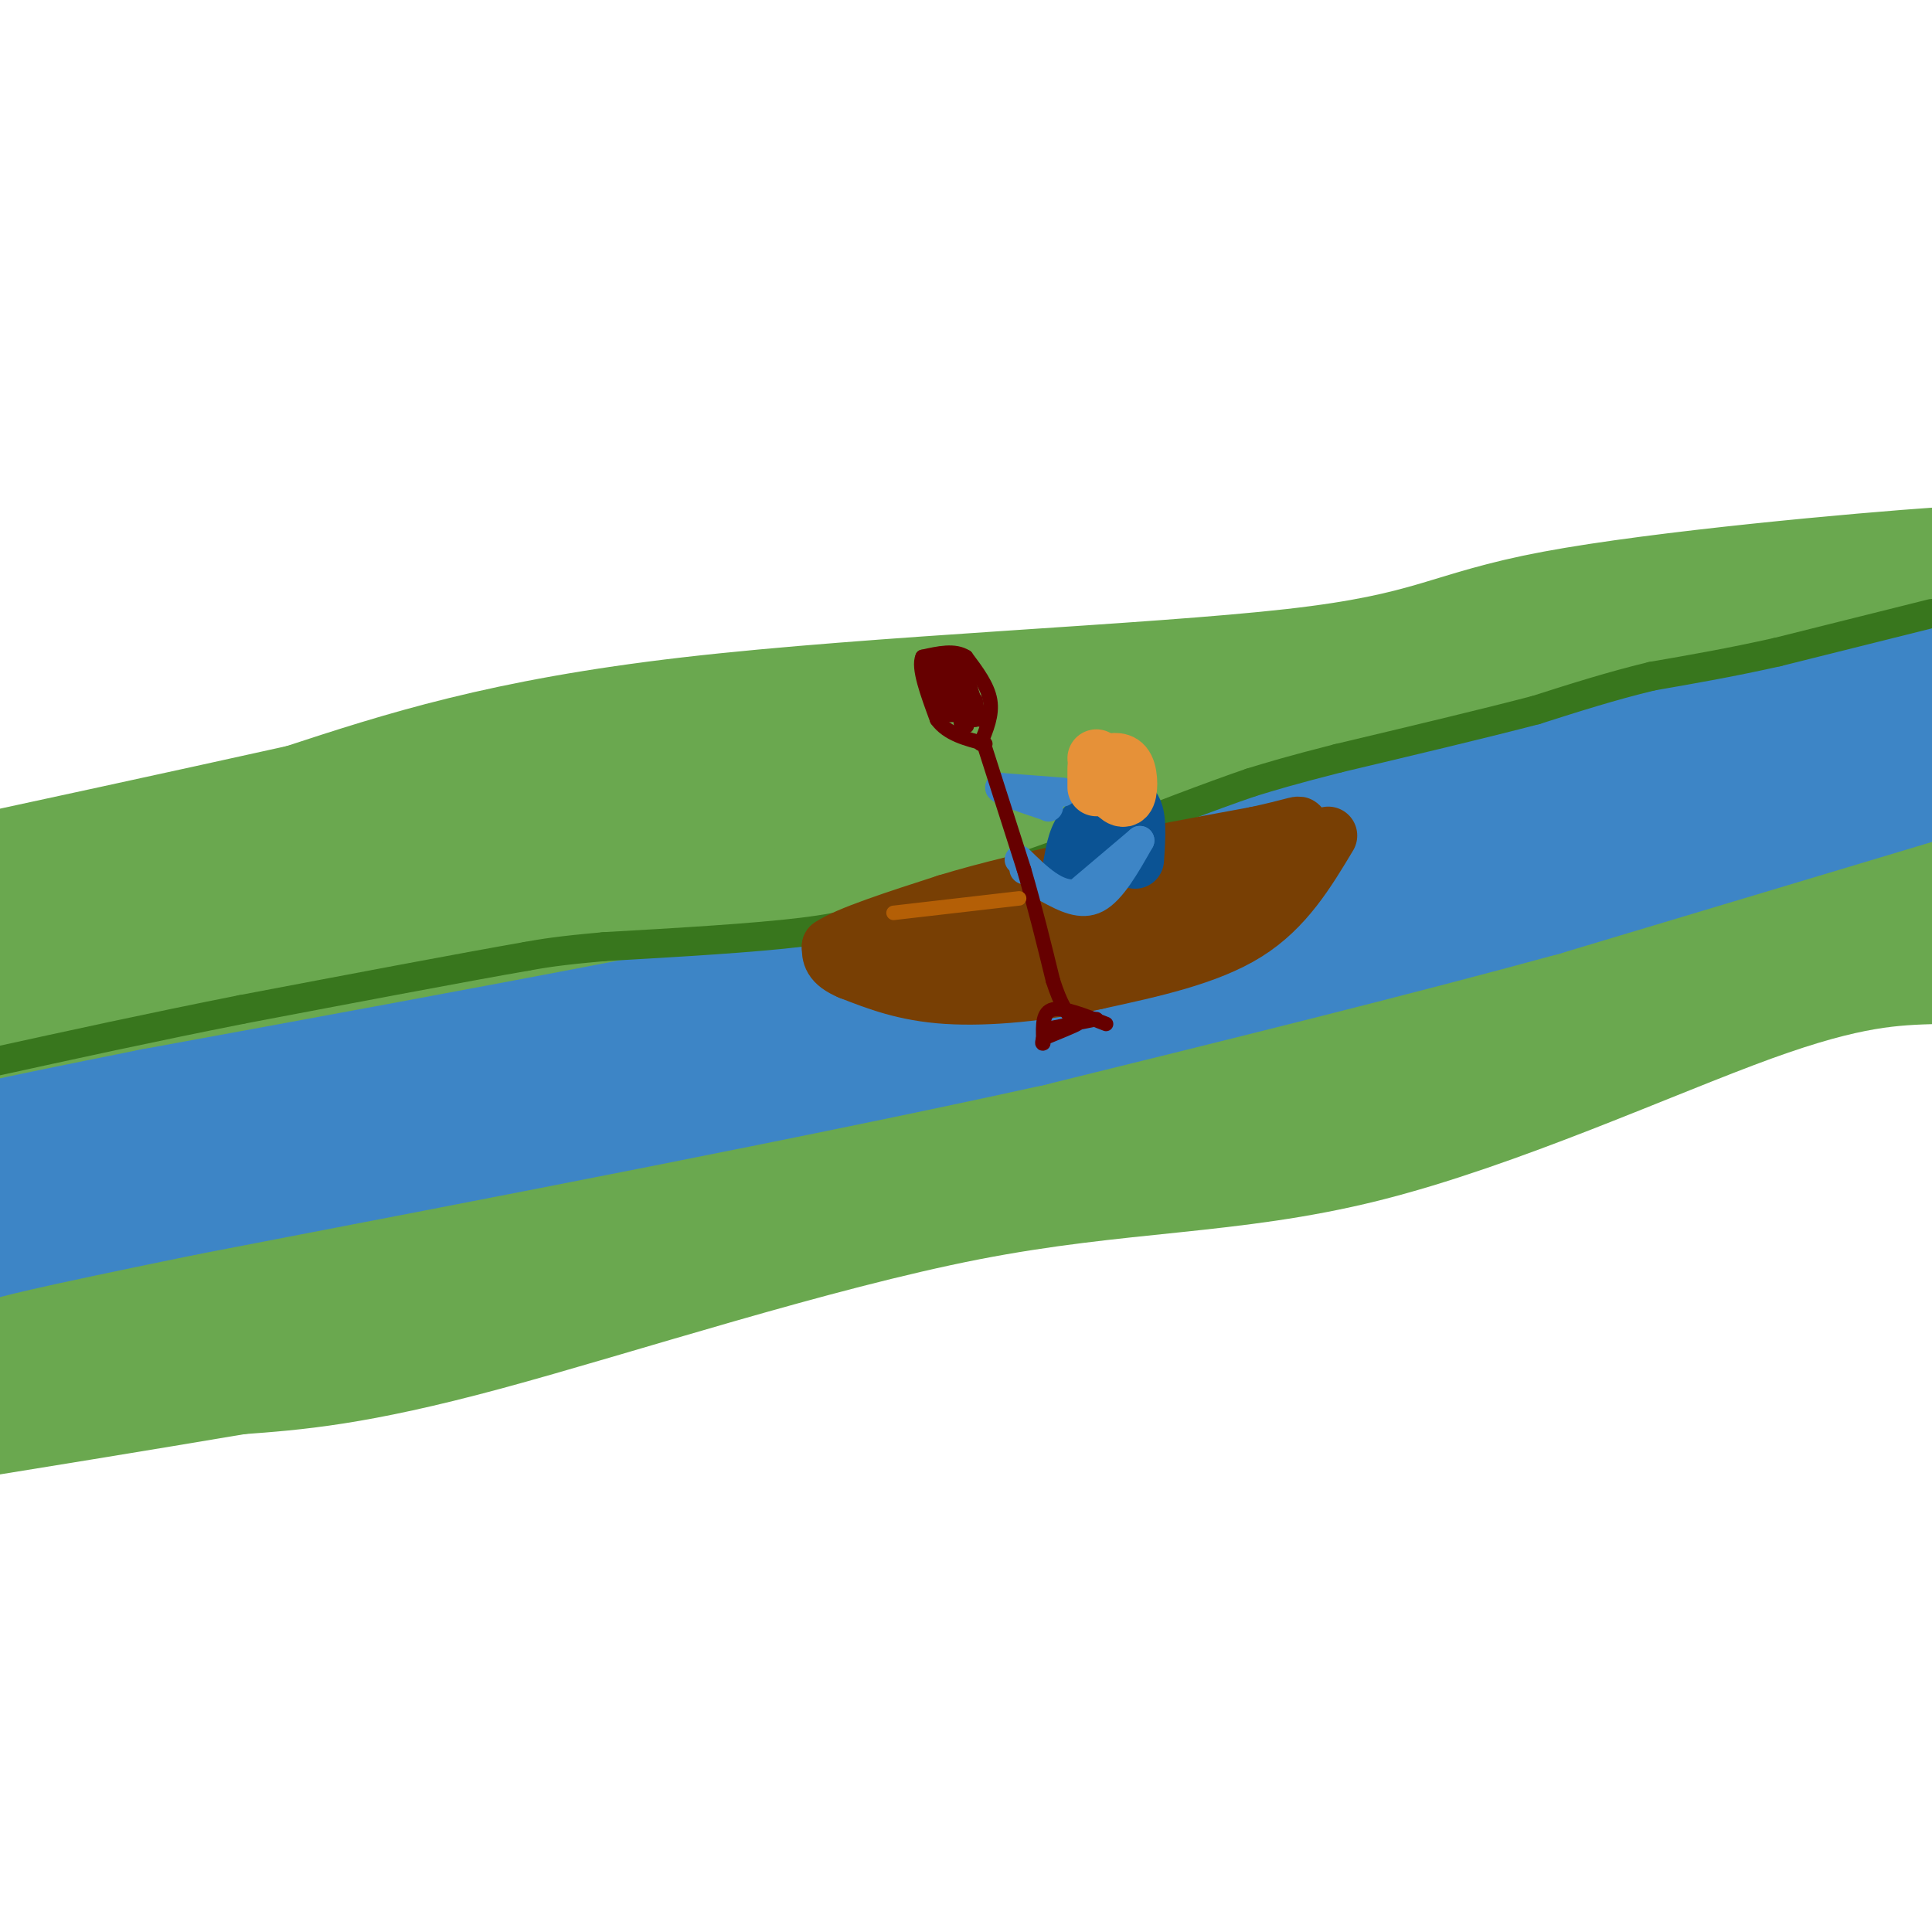 <svg viewBox='0 0 400 400' version='1.1' xmlns='http://www.w3.org/2000/svg' xmlns:xlink='http://www.w3.org/1999/xlink'><g fill='none' stroke='rgb(106,168,79)' stroke-width='28' stroke-linecap='round' stroke-linejoin='round'><path d='M400,121c9.137,-1.552 18.274,-3.104 2,-2c-16.274,1.104 -57.960,4.863 -80,9c-22.040,4.137 -24.434,8.652 -54,12c-29.566,3.348 -86.305,5.528 -125,10c-38.695,4.472 -59.348,11.236 -80,18'/><path d='M63,168c-26.333,5.833 -52.167,11.417 -78,17'/><path d='M7,242c10.238,1.482 20.476,2.964 37,4c16.524,1.036 39.333,1.625 83,-8c43.667,-9.625 108.190,-29.464 158,-40c49.810,-10.536 84.905,-11.768 120,-13'/><path d='M387,180c-33.274,9.911 -66.548,19.821 -81,25c-14.452,5.179 -10.083,5.625 -58,11c-47.917,5.375 -148.119,15.679 -200,20c-51.881,4.321 -55.440,2.661 -59,1'/><path d='M8,223c14.251,-6.089 28.502,-12.177 38,-14c9.498,-1.823 14.242,0.621 73,-14c58.758,-14.621 171.530,-46.306 220,-59c48.470,-12.694 32.640,-6.396 24,-2c-8.640,4.396 -10.089,6.890 -24,8c-13.911,1.110 -40.284,0.837 -88,9c-47.716,8.163 -116.776,24.761 -159,33c-42.224,8.239 -57.612,8.120 -73,8'/><path d='M19,192c-16.667,1.667 -21.833,1.833 -27,2'/><path d='M1,193c18.675,1.071 37.350,2.141 65,-2c27.650,-4.141 64.274,-13.494 80,-18c15.726,-4.506 10.552,-4.164 53,-6c42.448,-1.836 132.518,-5.848 157,-2c24.482,3.848 -16.623,15.557 -36,21c-19.377,5.443 -17.024,4.619 -21,7c-3.976,2.381 -14.279,7.966 -66,12c-51.721,4.034 -144.861,6.517 -238,9'/><path d='M3,221c43.233,-5.246 86.466,-10.493 117,-18c30.534,-7.507 48.371,-17.276 82,-25c33.629,-7.724 83.052,-13.403 120,-22c36.948,-8.597 61.423,-20.110 61,-19c-0.423,1.110 -25.742,14.844 -43,22c-17.258,7.156 -26.454,7.734 -45,9c-18.546,1.266 -46.442,3.219 -57,4c-10.558,0.781 -3.779,0.391 3,0'/><path d='M241,172c11.078,-1.158 37.274,-4.053 60,-6c22.726,-1.947 41.981,-2.944 41,1c-0.981,3.944 -22.200,12.831 -45,16c-22.800,3.169 -47.181,0.620 -60,0c-12.819,-0.620 -14.075,0.690 -27,5c-12.925,4.310 -37.518,11.622 -29,11c8.518,-0.622 50.148,-9.178 81,-17c30.852,-7.822 50.926,-14.911 71,-22'/><path d='M333,160c26.381,-10.250 56.833,-24.875 67,-22c10.167,2.875 0.048,23.250 -5,29c-5.048,5.750 -5.024,-3.125 -5,-12'/><path d='M390,155c-2.254,1.011 -5.388,9.539 -11,14c-5.612,4.461 -13.703,4.855 -15,4c-1.297,-0.855 4.201,-2.959 12,-1c7.799,1.959 17.900,7.979 28,14'/><path d='M401,198c-9.193,0.260 -18.386,0.520 -39,8c-20.614,7.480 -52.649,22.180 -80,29c-27.351,6.820 -50.018,5.759 -82,12c-31.982,6.241 -73.281,19.783 -100,27c-26.719,7.217 -38.860,8.108 -51,9'/><path d='M49,283c-19.667,3.333 -43.333,7.167 -67,11'/><path d='M10,277c12.853,-2.409 25.705,-4.818 41,-10c15.295,-5.182 33.032,-13.137 43,-17c9.968,-3.863 12.167,-3.635 15,-3c2.833,0.635 6.302,1.677 7,3c0.698,1.323 -1.373,2.927 -12,2c-10.627,-0.927 -29.809,-4.387 -42,-5c-12.191,-0.613 -17.391,1.619 -17,3c0.391,1.381 6.375,1.910 18,-1c11.625,-2.910 28.893,-9.260 27,-9c-1.893,0.260 -22.946,7.130 -44,14'/><path d='M46,254c-18.676,3.984 -43.367,6.944 -44,9c-0.633,2.056 22.791,3.207 28,3c5.209,-0.207 -7.797,-1.774 -15,-4c-7.203,-2.226 -8.601,-5.113 -10,-8'/></g>
<g fill='none' stroke='rgb(61,133,198)' stroke-width='28' stroke-linecap='round' stroke-linejoin='round'><path d='M402,143c0.000,0.000 -80.000,19.000 -80,19'/><path d='M322,162c-16.800,3.578 -18.800,3.022 -35,8c-16.200,4.978 -46.600,15.489 -77,26'/><path d='M210,196c-42.500,10.167 -110.250,22.583 -178,35'/><path d='M32,231c-35.833,7.167 -36.417,7.583 -37,8'/><path d='M399,160c0.000,0.000 -80.000,24.000 -80,24'/><path d='M319,184c-31.000,8.500 -68.500,17.750 -106,27'/><path d='M213,211c-46.833,10.333 -110.917,22.667 -175,35'/><path d='M38,246c-36.667,7.500 -40.833,8.750 -45,10'/></g>
<g fill='none' stroke='rgb(56,118,29)' stroke-width='6' stroke-linecap='round' stroke-linejoin='round'><path d='M400,127c0.000,0.000 -32.000,8.000 -32,8'/><path d='M368,135c-9.667,2.167 -17.833,3.583 -26,5'/><path d='M342,140c-8.333,2.000 -16.167,4.500 -24,7'/><path d='M318,147c-10.833,2.833 -25.917,6.417 -41,10'/><path d='M277,157c-9.833,2.500 -13.917,3.750 -18,5'/><path d='M259,162c-8.333,2.833 -20.167,7.417 -32,12'/><path d='M227,174c-11.500,4.167 -24.250,8.583 -37,13'/><path d='M190,187c-9.267,3.222 -13.933,4.778 -24,6c-10.067,1.222 -25.533,2.111 -41,3'/><path d='M125,196c-9.500,0.833 -12.750,1.417 -16,2'/><path d='M109,198c-12.500,2.167 -35.750,6.583 -59,11'/><path d='M50,209c-18.500,3.667 -35.250,7.333 -52,11'/></g>
<g fill='none' stroke='rgb(120,63,4)' stroke-width='12' stroke-linecap='round' stroke-linejoin='round'><path d='M275,173c-4.500,7.500 -9.000,15.000 -17,20c-8.000,5.000 -19.500,7.500 -31,10'/><path d='M227,203c-10.822,2.444 -22.378,3.556 -31,3c-8.622,-0.556 -14.311,-2.778 -20,-5'/><path d='M176,201c-4.000,-1.667 -4.000,-3.333 -4,-5'/><path d='M172,196c3.333,-2.333 13.667,-5.667 24,-9'/><path d='M196,187c8.667,-2.667 18.333,-4.833 28,-7'/><path d='M224,180c10.667,-2.333 23.333,-4.667 36,-7'/><path d='M260,173c7.689,-1.667 8.911,-2.333 9,-2c0.089,0.333 -0.956,1.667 -2,3'/><path d='M267,174c-5.956,3.356 -19.844,10.244 -34,14c-14.156,3.756 -28.578,4.378 -43,5'/><path d='M190,193c-9.667,1.889 -12.333,4.111 -6,5c6.333,0.889 21.667,0.444 37,0'/><path d='M221,198c14.964,-4.060 33.875,-14.208 40,-17c6.125,-2.792 -0.536,1.774 -9,4c-8.464,2.226 -18.732,2.113 -29,2'/><path d='M223,187c-5.500,0.333 -4.750,0.167 -4,0'/></g>
<g fill='none' stroke='rgb(11,83,148)' stroke-width='12' stroke-linecap='round' stroke-linejoin='round'><path d='M235,178c0.333,-4.917 0.667,-9.833 -1,-11c-1.667,-1.167 -5.333,1.417 -9,4'/><path d='M225,171c-2.000,2.000 -2.500,5.000 -3,8'/><path d='M230,176c0.000,0.000 -8.000,3.000 -8,3'/><path d='M225,181c0.000,0.000 -3.000,0.000 -3,0'/></g>
<g fill='none' stroke='rgb(61,133,198)' stroke-width='6' stroke-linecap='round' stroke-linejoin='round'><path d='M220,164c0.000,0.000 -13.000,-1.000 -13,-1'/><path d='M207,163c-0.500,0.500 4.750,2.250 10,4'/><path d='M217,167c0.000,0.000 0.100,0.100 0.1,0.1'/><path d='M236,174c0.000,0.000 -13.000,11.000 -13,11'/><path d='M223,185c-4.167,0.667 -8.083,-3.167 -12,-7'/><path d='M236,174c-2.917,5.167 -5.833,10.333 -9,12c-3.167,1.667 -6.583,-0.167 -10,-2'/><path d='M212,180c0.000,0.000 0.100,0.100 0.1,0.1'/></g>
<g fill='none' stroke='rgb(102,0,0)' stroke-width='3' stroke-linecap='round' stroke-linejoin='round'><path d='M204,155c0.000,0.000 8.000,25.000 8,25'/><path d='M212,180c2.333,8.000 4.167,15.500 6,23'/><path d='M218,203c1.667,5.167 2.833,6.583 4,8'/><path d='M229,212c-4.417,-1.750 -8.833,-3.500 -11,-3c-2.167,0.500 -2.083,3.250 -2,6'/><path d='M216,215c-0.333,1.167 -0.167,1.083 0,1'/><path d='M227,211c0.000,0.000 -10.000,2.000 -10,2'/><path d='M217,213c-1.667,0.333 -0.833,0.167 0,0'/><path d='M219,213c2.250,-0.667 4.500,-1.333 4,-1c-0.500,0.333 -3.750,1.667 -7,3'/><path d='M203,154c1.250,-3.000 2.500,-6.000 2,-9c-0.500,-3.000 -2.750,-6.000 -5,-9'/><path d='M200,136c-2.333,-1.500 -5.667,-0.750 -9,0'/><path d='M191,136c-1.000,2.167 1.000,7.583 3,13'/><path d='M194,149c2.167,3.000 6.083,4.000 10,5'/><path d='M197,139c0.000,0.000 2.000,11.000 2,11'/><path d='M197,140c-1.083,-2.583 -2.167,-5.167 -2,-4c0.167,1.167 1.583,6.083 3,11'/><path d='M195,142c-1.324,-3.815 -2.648,-7.630 -2,-5c0.648,2.630 3.266,11.705 4,11c0.734,-0.705 -0.418,-11.190 0,-11c0.418,0.190 2.405,11.054 3,13c0.595,1.946 -0.203,-5.027 -1,-12'/><path d='M199,138c0.500,-0.167 2.250,5.417 4,11'/><path d='M202,145c0.250,1.833 0.500,3.667 0,4c-0.500,0.333 -1.750,-0.833 -3,-2'/></g>
<g fill='none' stroke='rgb(230,145,56)' stroke-width='12' stroke-linecap='round' stroke-linejoin='round'><path d='M229,162c1.600,1.911 3.200,3.822 4,3c0.800,-0.822 0.800,-4.378 0,-6c-0.800,-1.622 -2.400,-1.311 -4,-1'/><path d='M229,158c-1.000,-0.333 -1.500,-0.667 -2,-1'/><path d='M227,159c0.000,0.000 0.000,4.000 0,4'/></g>
<g fill='none' stroke='rgb(120,63,4)' stroke-width='3' stroke-linecap='round' stroke-linejoin='round'><path d='M211,190c0.000,0.000 -34.000,3.000 -34,3'/></g>
<g fill='none' stroke='rgb(180,95,6)' stroke-width='3' stroke-linecap='round' stroke-linejoin='round'><path d='M211,186c0.000,0.000 -26.000,3.000 -26,3'/></g>
</svg>